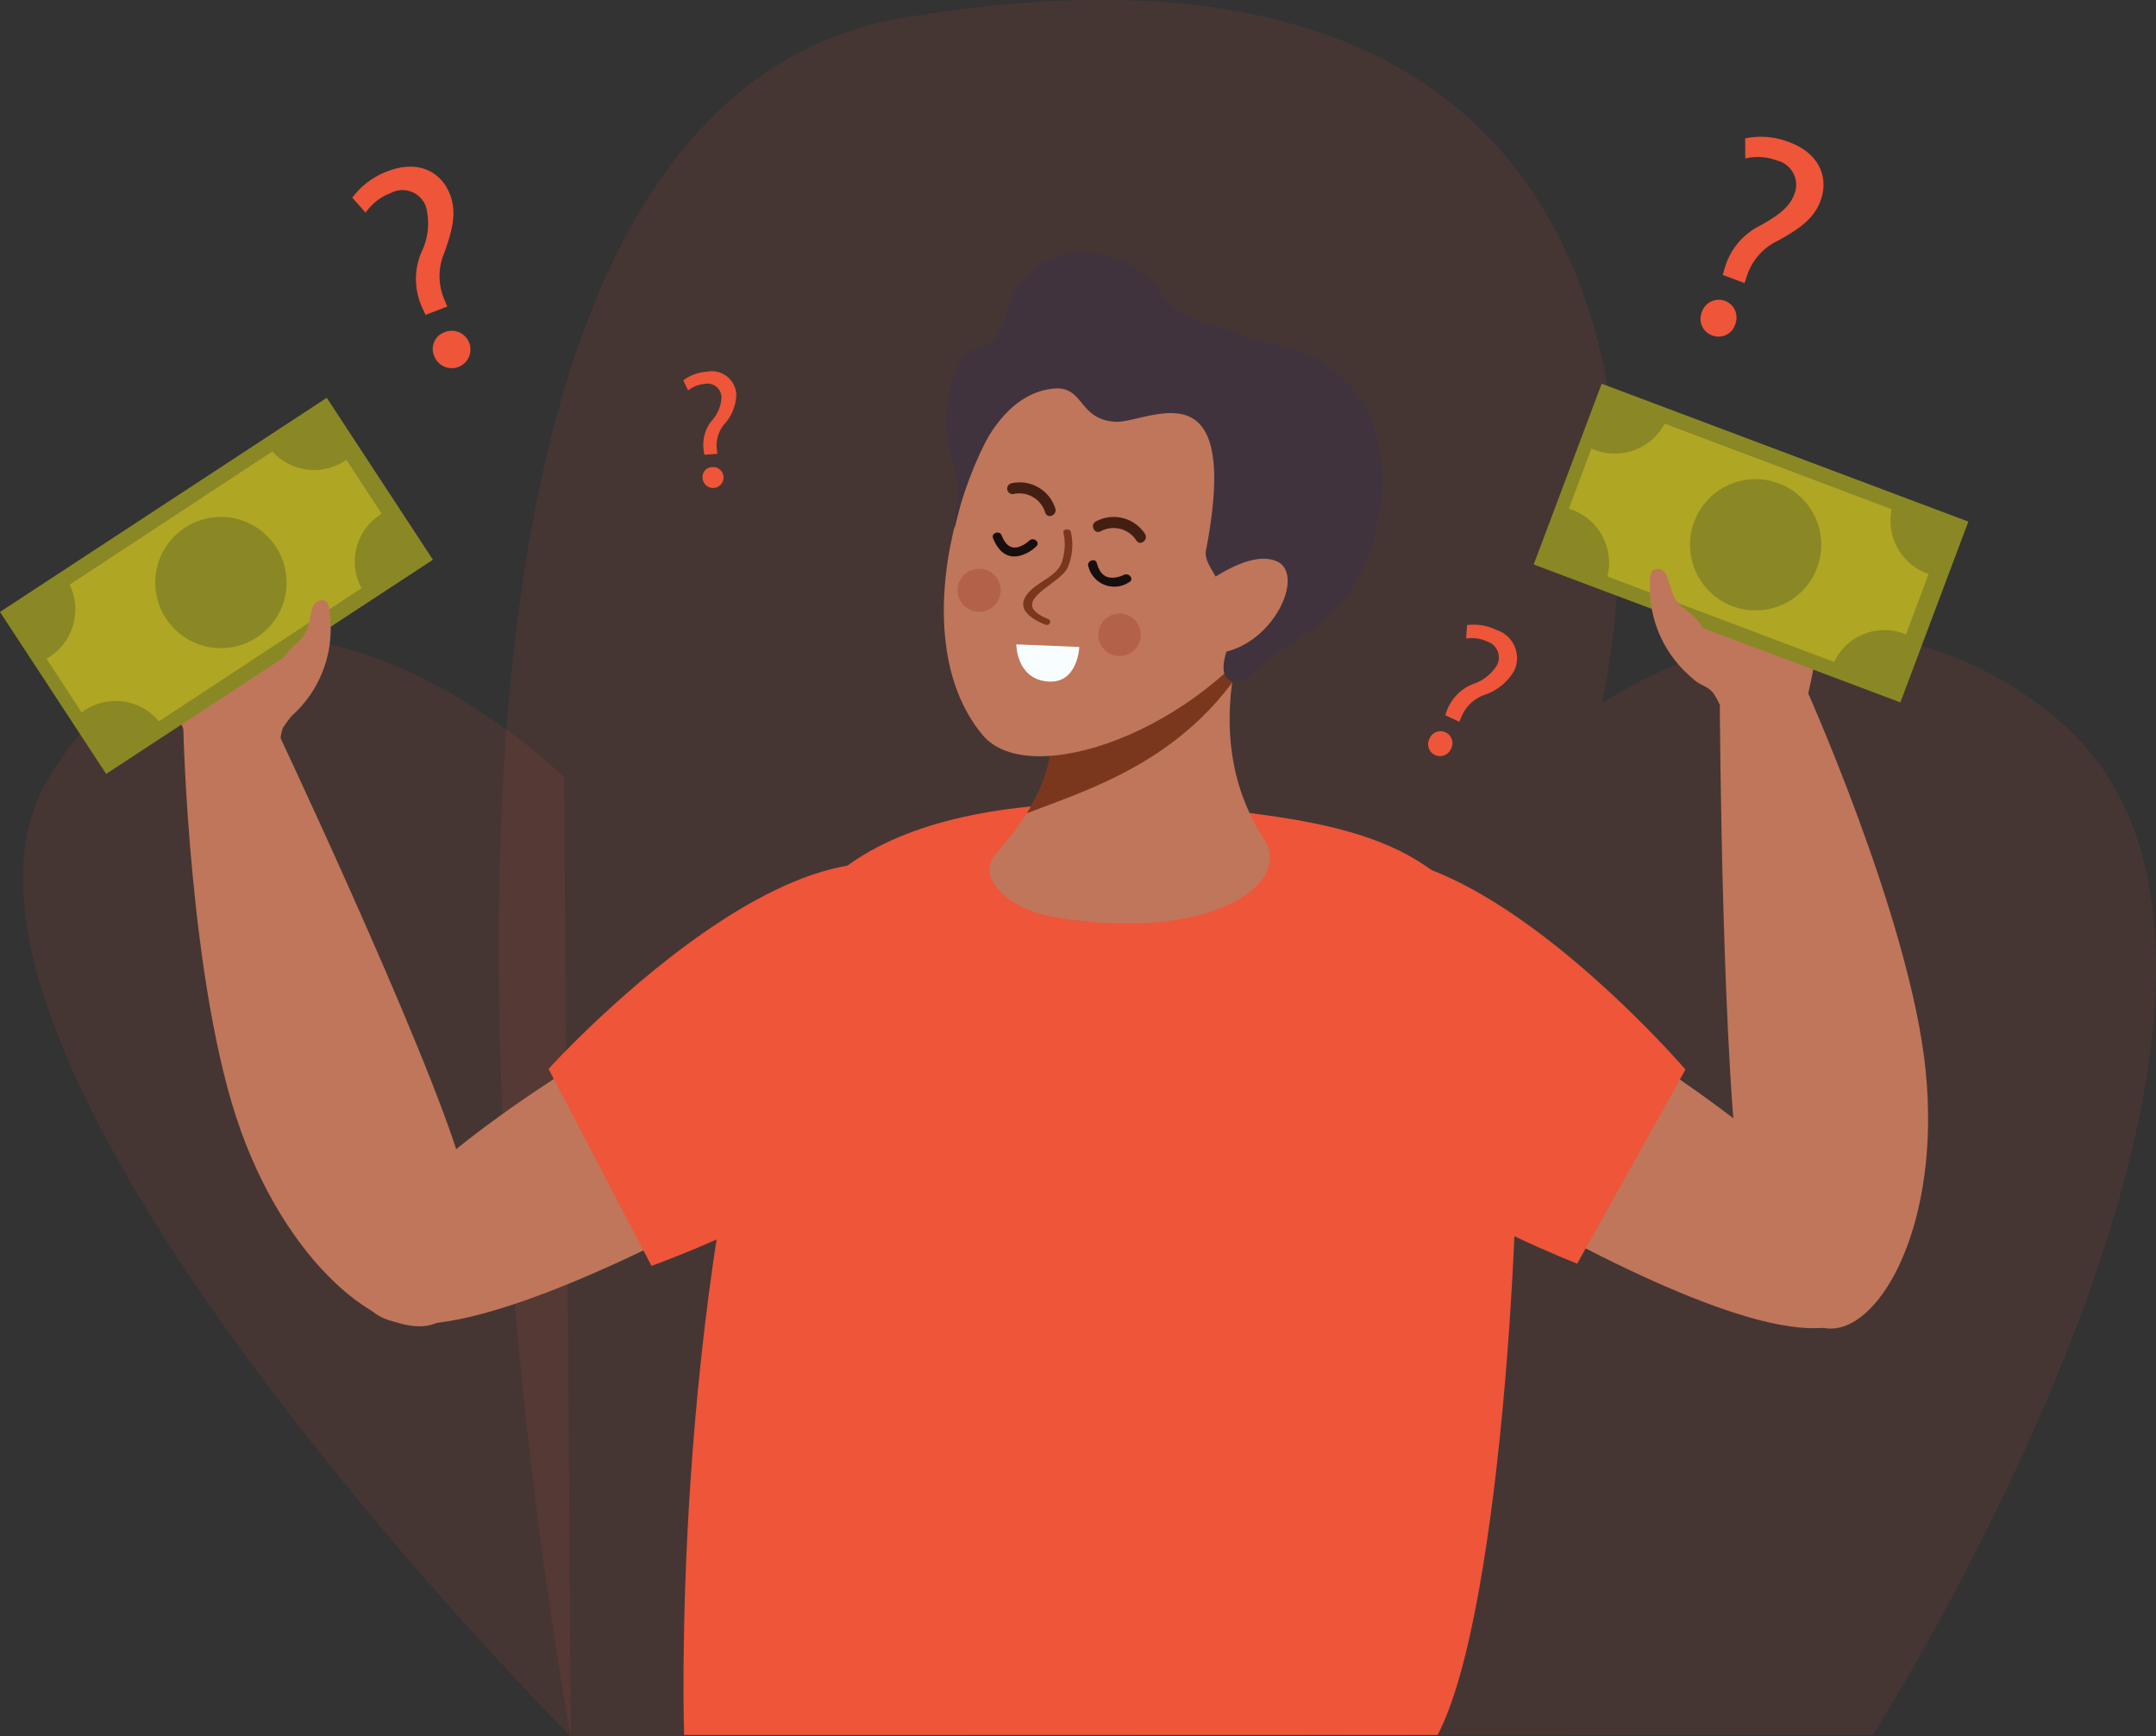<svg xmlns="http://www.w3.org/2000/svg" xmlns:xlink="http://www.w3.org/1999/xlink" id="Vector_Smart_Object" data-name="Vector Smart Object" width="149" height="120" viewBox="0 0 149 120"><rect x="0" y="0" width="149" height="120" fill="#333333" stroke="none"/><defs><clipPath id="clip-path"><rect id="Rectangle_720" data-name="Rectangle 720" width="149" height="120" fill="none"></rect></clipPath><clipPath id="clip-path-2"><rect id="Rectangle_719" data-name="Rectangle 719" width="149" height="120" transform="translate(0 0)" fill="none"></rect></clipPath><clipPath id="clip-path-3"><rect id="Rectangle_715" data-name="Rectangle 715" width="37.848" height="75.942" transform="translate(1.597 44.058)" fill="none"></rect></clipPath><clipPath id="clip-path-4"><rect id="Rectangle_716" data-name="Rectangle 716" width="114.537" height="120" transform="translate(34.463 0)" fill="none"></rect></clipPath></defs><g id="Group_922" data-name="Group 922"><g id="Group_921" data-name="Group 921" clip-path="url(#clip-path)"><g id="Group_920" data-name="Group 920"><g id="Group_919" data-name="Group 919" clip-path="url(#clip-path-2)"><g id="Group_915" data-name="Group 915" opacity="0.1"><g id="Group_914" data-name="Group 914"><g id="Group_913" data-name="Group 913" clip-path="url(#clip-path-3)"><path id="Path_3116" data-name="Path 3116" d="M39.445,120S-8.137,72.413,3.4,53.712c13.4-21.721,35.582,0,35.582,0Z" fill="#ee5539"></path></g></g></g><g id="Group_918" data-name="Group 918" opacity="0.1"><g id="Group_917" data-name="Group 917"><g id="Group_916" data-name="Group 916" clip-path="url(#clip-path-4)"><path id="Path_3117" data-name="Path 3117" d="M39.445,120S18.486,8.5,62.549,1.207c61.5-10.185,48.151,47.44,48.151,47.44s16.081-11.583,31.329.927c21.158,17.357-12.6,70.331-12.6,70.331Z" fill="#ee5539"></path></g></g></g><path id="Path_3118" data-name="Path 3118" d="M19.569,50.282a8.181,8.181,0,0,1,1.241-1.5c.75-.951.618-1.933,1-3.068.21-.631,1.041-2.684.565-3.4C21.591,41.152,21,44.295,20.5,44.679a1.386,1.386,0,0,1-1.6.179,1.742,1.742,0,0,1-.546-.981A35.449,35.449,0,0,1,17.7,40.3c-.1-.624-.251-1.231-.393-1.844a6.759,6.759,0,0,0-.287-1.523.643.643,0,0,0-.948-.254c-.279.241-.113.562-.1.873.037.7.052,1.394.063,2.093,0,.153.112.849-.019.958-.638.527-.956-1.334-1.02-1.626a3.737,3.737,0,0,0-.928-2.034.345.345,0,0,0-.27-.122c-.16.026-.216.227-.225.39-.054.956.239,1.909.161,2.863-.012.155-.054.336-.2.4-.572.25-1.032-.918-1.215-1.286-.115-.234-.282-.512-.542-.492a.43.43,0,0,0-.348.328,1.264,1.264,0,0,0-.006.506,12.39,12.39,0,0,0,.2,1.509c.059.235.3.912,0,1.059a.232.232,0,0,1-.19-.007c-.22-.088-.345-.312-.485-.5a.628.628,0,0,0-.584-.325c-.287.062-.376.425-.379.719a10.855,10.855,0,0,0,.666,3.108q.479,1.6,1.1,3.156a36.7,36.7,0,0,0,1.9,4.014,5.793,5.793,0,0,0,2.672,2.875,4.9,4.9,0,0,0,1.116.25,4.974,4.974,0,0,0,1.5.029,2,2,0,0,0,1.28-.726.424.424,0,0,0,.088-.184.462.462,0,0,0-.058-.253,14.125,14.125,0,0,1-.75-1.869,3.478,3.478,0,0,1,.055-2.094" fill="#c0765a"></path><path id="Path_3119" data-name="Path 3119" d="M31.925,80.694C32.674,83.3,33.4,89.933,30.233,91.4S20.239,88.09,16.65,78.162,12.666,50.23,12.666,50.23l5.907-.963S29.565,72.489,31.925,80.694" fill="#c0765a"></path><path id="Path_3120" data-name="Path 3120" d="M53.852,66.3C57.39,54.936,74.438,54.35,88.3,56.456c9.348,1.419,15.362,4.462,16.4,16.169.663,7.465-.786,38.635-5.348,47.279H47.278S46.292,90.574,53.852,66.3" fill="#ee5539"></path><path id="Path_3121" data-name="Path 3121" d="M86.818,41.349S72.54,44.425,73.335,45.594s-.6,3.526-.632,5.807c-.046,2.475-1.685,5.1-3.883,7.6-1.54,1.75,1.2,3.842,3.628,4.3,10.483,1.977,17.1-1.951,14.885-5.353-4.98-7.643-.515-16.6-.515-16.6" fill="#c0765a"></path><path id="Path_3122" data-name="Path 3122" d="M72.7,51.4c.036-2.281,1.43-4.638.631-5.807s14.61-4.486,14.61-4.486a11.14,11.14,0,0,0-2.737,6c-4.279,5.8-10.385,7.6-14.251,9.106A11.661,11.661,0,0,0,72.7,51.4" fill="#7a371e"></path><path id="Path_3123" data-name="Path 3123" d="M72.449,24.845C66.83,29.1,62.037,43.8,67.917,50.809c3.23,3.847,14.98-.239,20.49-8.612.717-1.088,2.474-7.314-.462-14.108-1.317-3.076-9.656-7.669-15.5-3.244" fill="#c0765a"></path><path id="Path_3124" data-name="Path 3124" d="M65.961,36.422c.007.9,1.262-8.893,6.756-9.557,2.233-.271,1.73,2.089,4.323,2.281,2.214.164,8.85-4.3,6.3,8.921-.122.635.478,1.382.769,1.954.362.7-.764,2.309-.748,3.1.016.762,2.3-1.575,2.255-.816-.067,1.153-2.057,4.367-.4,4.809.8.214,1.777-1.079,2.365-1.515,1.657-1.228,3.506-2.08,4.908-3.653a12.614,12.614,0,0,0,2.8-6.289,11.922,11.922,0,0,0-.572-6.783,8.737,8.737,0,0,0-5.151-4.722c-1.339-.449-2.866-.492-4.14-1.119-1.126-.554-2.358-.695-3.5-1.249a4.891,4.891,0,0,1-1.828-1.754,6.677,6.677,0,0,0-5.441-2.605,5.556,5.556,0,0,0-4.861,3.392c-.424,1.1-.578,2.507-1.635,3.029a12.684,12.684,0,0,0-1.2.449,2.211,2.211,0,0,0-.747.947,9.264,9.264,0,0,0-.483,6.288,8.16,8.16,0,0,1,.454,2.536c-.055.79-.227,1.554-.22,2.357" fill="#41333d"></path><path id="Path_3125" data-name="Path 3125" d="M81.962,41.348s4.057-3.58,6.293-2.549-.9,7.144-5.523,6.3-2.017-2.781-.77-3.749" fill="#c0765a"></path><path id="Path_3126" data-name="Path 3126" d="M77.679,39.732c.1-.053-.116.049-.157.062a2.206,2.206,0,0,1-.529.127c-.707.062-1.026-.4-1.191-1.006-.1-.377-.7-.169-.592.206a1.847,1.847,0,0,0,2.831,1.108c.356-.182-.008-.678-.362-.5" fill="#170f0e"></path><path id="Path_3127" data-name="Path 3127" d="M71.139,37.358a2.119,2.119,0,0,1-.591.386c-.693.3-1.079-.131-1.326-.749-.147-.363-.739-.159-.592.207.293.728.821,1.383,1.717,1.235a2.533,2.533,0,0,0,1.274-.684c.29-.272-.194-.663-.481-.395" fill="#170f0e"></path><path id="Path_3128" data-name="Path 3128" d="M70.026,34.146a1.869,1.869,0,0,1,2.214,1.295c.171.457.856.14.687-.314A2.582,2.582,0,0,0,69.9,33.4a.379.379,0,0,0,.128.746" fill="#431f13"></path><path id="Path_3129" data-name="Path 3129" d="M76.061,36.723a1.866,1.866,0,0,1,2.48.646c.289.394.864-.1.577-.489a2.58,2.58,0,0,0-3.382-.841c-.433.222-.108.906.325.683" fill="#431f13"></path><path id="Path_3130" data-name="Path 3130" d="M73.493,36.816a3.8,3.8,0,0,1-.134,2.1c-.394.935-1.532,1.242-2.22,1.973-.944,1-.2,1.749,1.084,2.276.311.127.511-.263.2-.39-2.883-1.18.759-2.328,1.352-3.524a4.015,4.015,0,0,0,.237-2.473c-.051-.277-.572-.242-.521.037" fill="#7a371e"></path><path id="Path_3131" data-name="Path 3131" d="M74.589,44.71s-.088,2.6-2.228,2.385-2.125-2.563-2.125-2.563Z" fill="#f8fdff"></path><path id="Path_3132" data-name="Path 3132" d="M78.7,44.494a1.467,1.467,0,1,1-.711-1.954,1.465,1.465,0,0,1,.711,1.954" fill="#b4614a"></path><path id="Path_3133" data-name="Path 3133" d="M66.869,39.539a1.487,1.487,0,1,1-.456,2.054,1.482,1.482,0,0,1,.456-2.054" fill="#b4614a"></path><path id="Path_3134" data-name="Path 3134" d="M65.926,74.379S29.022,98.1,25.043,89.708,58.262,63.291,58.262,63.291Z" fill="#c0765a"></path><path id="Path_3135" data-name="Path 3135" d="M67.917,64.471c6.792,12.516-22.893,23.013-22.893,23.013L37.91,73.87s21.959-24.233,30.007-9.4" fill="#ee5539"></path><path id="Path_3136" data-name="Path 3136" d="M120.409,82.9c.451,2.673,2.663,8.967,6.154,8.917s7.575-7.329,6.517-17.836-8.484-26.9-8.484-26.9l-5.739,1.7s.132,25.7,1.552,34.125" fill="#c0765a"></path><path id="Path_3137" data-name="Path 3137" d="M88.458,73.664s36.251,24.711,40.455,16.43-32.5-27.306-32.5-27.306Z" fill="#c0765a"></path><path id="Path_3138" data-name="Path 3138" d="M86.734,63.705C79.608,76.033,109,87.33,109,87.33l7.479-13.417S95.18,49.094,86.734,63.705" fill="#ee5539"></path><path id="Path_3139" data-name="Path 3139" d="M118.415,47.919c-.37-.491-.793-.505-1.263-.88a10.475,10.475,0,0,1-2.218-2.779,5.892,5.892,0,0,1-.42-3.352c.467-1.318,1.4,1.814,1.966,2.071a1.33,1.33,0,0,0,1.564-.2,1.762,1.762,0,0,0,.288-1.081,36.072,36.072,0,0,0-.22-3.635c-.047-.63-.052-1.253-.06-1.883a6.917,6.917,0,0,1-.086-1.547.624.624,0,0,1,.841-.468c.321.167.241.517.3.823.131.686.279,1.368.433,2.048.034.149.092.851.244.926.731.362.6-1.521.587-1.819a3.781,3.781,0,0,1,.4-2.194.333.333,0,0,1,.228-.182c.159-.013.258.17.305.325.277.916.223,1.911.521,2.82.048.147.131.314.28.34.6.107.765-1.134.852-1.536.055-.254.149-.565.4-.606a.424.424,0,0,1,.41.238,1.272,1.272,0,0,1,.124.49,12.63,12.63,0,0,1,.161,1.514c0,.242-.068.955.248,1.029a.219.219,0,0,0,.179-.051,1.285,1.285,0,0,0,.342-.6c.088-.218.248-.448.48-.454.286-.006.457.325.528.61a11.147,11.147,0,0,1,.1,3.177c-.054,1.112-.157,2.224-.308,3.326a37.755,37.755,0,0,1-.859,4.347A5.791,5.791,0,0,1,122.9,52.15a4.8,4.8,0,0,1-1,.505,4.744,4.744,0,0,1-1.419.38,1.932,1.932,0,0,1-1.388-.4.417.417,0,0,1-.126-.157.485.485,0,0,1-.005-.26,13.952,13.952,0,0,0,.273-1.992,4.9,4.9,0,0,0-.813-2.305" fill="#c0765a"></path><rect id="Rectangle_717" data-name="Rectangle 717" width="27.001" height="13.382" transform="translate(0 42.292) rotate(-33.239)" fill="#8a8825"></rect><path id="Path_3140" data-name="Path 3140" d="M10.986,49.849l14-9.2a3.859,3.859,0,0,1,1.394-5.142l-2.44-3.729a3.883,3.883,0,0,1-5.115-.578L4.814,40.408a3.919,3.919,0,0,1-1.6,5.116L5.643,49.24a3.883,3.883,0,0,1,5.343.609" fill="#afa624"></path><path id="Path_3141" data-name="Path 3141" d="M17.75,44.053a4.534,4.534,0,1,1,1.305-6.283,4.517,4.517,0,0,1-1.305,6.283" fill="#8a8825"></path><path id="Path_3142" data-name="Path 3142" d="M19,47.193a4.221,4.221,0,0,1,1.48-2.717c1.344-1.064.666-2.8,1.662-2.979.541-.1.655.3.708,1.714a8.046,8.046,0,0,1-2.628,6.206Z" fill="#c0765a"></path><rect id="Rectangle_718" data-name="Rectangle 718" width="13.347" height="27.074" transform="translate(105.993 39.011) rotate(-69.388)" fill="#8a8825"></rect><path id="Path_3143" data-name="Path 3143" d="M111.086,39.838l15.669,5.909a3.84,3.84,0,0,1,4.963-1.9l1.565-4.174a3.9,3.9,0,0,1-2.551-4.482l-15.685-5.914a3.9,3.9,0,0,1-5.063,1.721l-1.56,4.16a3.9,3.9,0,0,1,2.661,4.685" fill="#afa624"></path><path id="Path_3144" data-name="Path 3144" d="M119.745,41.9a4.536,4.536,0,1,1,5.83-2.65,4.54,4.54,0,0,1-5.83,2.65" fill="#8a8825"></path><path id="Path_3145" data-name="Path 3145" d="M118.219,44.726a4.224,4.224,0,0,0-1.707-2.58c-1.431-.944-.9-2.728-1.911-2.824-.548-.052-.625.358-.558,1.769a8.038,8.038,0,0,0,3.15,5.956Z" fill="#c0765a"></path><path id="Path_3146" data-name="Path 3146" d="M117.62,21.547a1.229,1.229,0,1,1,2.3.864,1.2,1.2,0,0,1-1.606.764,1.213,1.213,0,0,1-.691-1.628M119.058,19l.15-.517a4.74,4.74,0,0,1,2.448-2.9c1.253-.7,2.016-1.272,2.343-2.144a1.73,1.73,0,0,0-1.212-2.352,3.65,3.65,0,0,0-2.173-.132l-.007-1.394a5.4,5.4,0,0,1,3.049.264c2.22.834,2.709,2.585,2.158,4.056-.493,1.316-1.579,1.988-2.918,2.743a4.079,4.079,0,0,0-2.163,2.431l-.169.51Z" fill="#ee5539"></path><path id="Path_3147" data-name="Path 3147" d="M29.411,21.759l-.229-.488a4.756,4.756,0,0,1-.077-3.8,4.546,4.546,0,0,0,.341-3.16,1.721,1.721,0,0,0-2.461-.961A3.668,3.668,0,0,0,25.268,14.7l-.924-1.04A5.4,5.4,0,0,1,26.8,11.831c2.214-.848,3.738.141,4.3,1.608.5,1.313.126,2.539-.378,3.993a4.1,4.1,0,0,0-.018,3.257l.21.494Zm.605,2.865a1.224,1.224,0,0,1,.692-1.659,1.293,1.293,0,1,1-.692,1.659" fill="#ee5539"></path><path id="Path_3148" data-name="Path 3148" d="M48.678,31.429l-.046-.3a2.655,2.655,0,0,1,.553-2.051,2.557,2.557,0,0,0,.677-1.644.966.966,0,0,0-1.172-.9,2.044,2.044,0,0,0-1.133.451l-.334-.7a3.018,3.018,0,0,1,1.607-.594,1.7,1.7,0,0,1,2.055,1.538,3.143,3.143,0,0,1-.826,2.086,2.283,2.283,0,0,0-.519,1.746l.036.3Zm-.12,1.635a.682.682,0,0,1,.629-.782.724.724,0,1,1-.629.782" fill="#ee5539"></path><path id="Path_3149" data-name="Path 3149" d="M98.787,51.057a.823.823,0,1,1,1.489.694.822.822,0,1,1-1.489-.694m1.088-1.63.127-.338a3.167,3.167,0,0,1,1.782-1.811,3.041,3.041,0,0,0,1.674-1.312,1.159,1.159,0,0,0-.691-1.635,2.452,2.452,0,0,0-1.445-.2l.065-.93a3.607,3.607,0,0,1,2.024.331,2.046,2.046,0,0,1,1.236,2.82,3.731,3.731,0,0,1-2.088,1.683,2.732,2.732,0,0,0-1.568,1.513l-.139.333Z" fill="#ee5539"></path></g></g></g></g></svg>